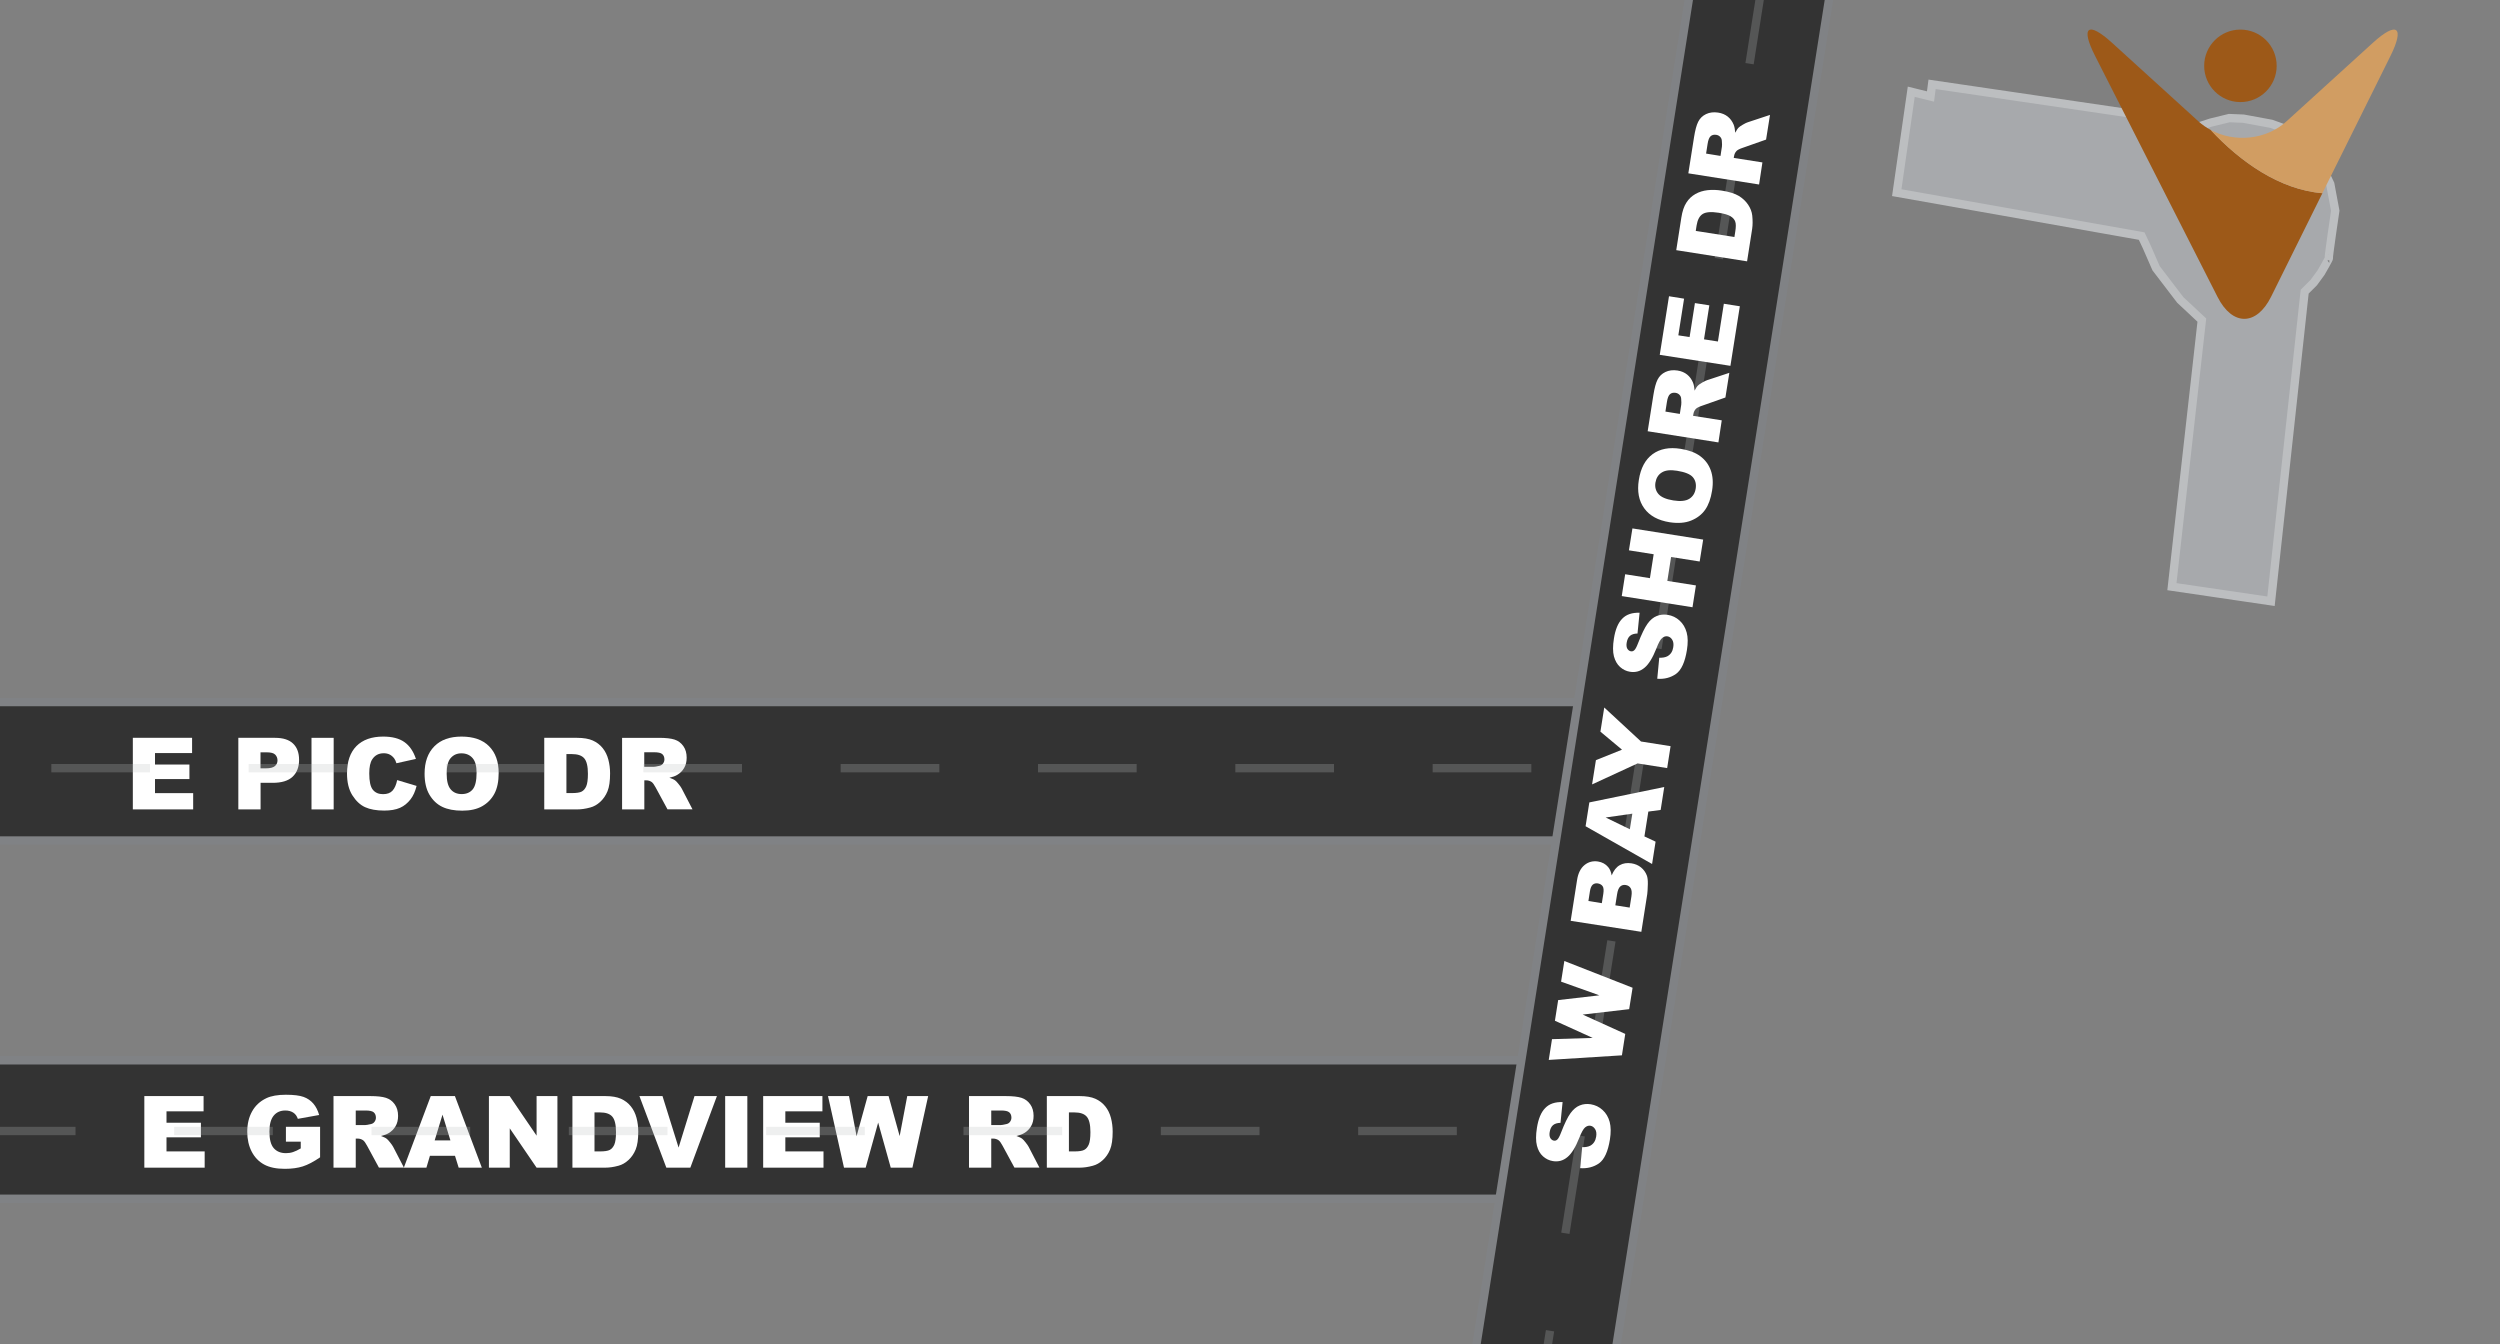 <?xml version="1.0" encoding="utf-8"?>
<!-- Generator: Adobe Illustrator 26.3.1, SVG Export Plug-In . SVG Version: 6.00 Build 0)  -->
<svg version="1.1" xmlns="http://www.w3.org/2000/svg" xmlns:xlink="http://www.w3.org/1999/xlink" x="0px" y="0px"
	 viewBox="0 0 300 161.33" style="enable-background:new 0 0 300 161.33;" xml:space="preserve">
<rect x="0" y="0" width="300" height="161.33" fill="#808080" stroke="none"/>
<style type="text/css">
	.st0{fill:#333333;stroke:#808285;stroke-miterlimit:10;}
	.st1{fill:none;}
	.st2{fill:#FFFFFF;}
	.st3{opacity:0.25;}
	.st4{fill:none;stroke:#BCBEC0;stroke-miterlimit:10;}
	.st5{fill:none;stroke:#BCBEC0;stroke-miterlimit:10;stroke-dasharray:11.84,11.84;}
	.st6{fill:#A7A9AC;stroke:#BCBEC0;stroke-miterlimit:10;}
	.st7{fill:#9D5918;}
	.st8{fill:#D19D62;}
</style>
<g id="_x31_4th_st">
	<rect x="-1.89" y="84.25" class="st0" width="196.43" height="16.61"/>
	<g>
		<rect x="15.06" y="88.53" class="st1" width="264.36" height="10.38"/>
		<path class="st2" d="M15.94,88.54h7.11v1.83H18.6v1.37h4.13v1.75H18.6v1.69h4.58v1.95h-7.24V88.54z"/>
		<path class="st2" d="M28.6,88.54h4.41c0.96,0,1.68,0.23,2.16,0.69s0.72,1.11,0.72,1.95c0,0.87-0.26,1.54-0.78,2.03
			s-1.32,0.73-2.39,0.73h-1.45v3.19H28.6V88.54z M31.26,92.2h0.65c0.51,0,0.87-0.09,1.08-0.27s0.31-0.41,0.31-0.68
			c0-0.27-0.09-0.5-0.27-0.69s-0.52-0.28-1.01-0.28h-0.76V92.2z"/>
		<path class="st2" d="M37.38,88.54h2.66v8.59h-2.66V88.54z"/>
		<path class="st2" d="M47.66,93.61l2.33,0.7c-0.16,0.65-0.4,1.2-0.74,1.63S48.5,96.72,48,96.94s-1.13,0.33-1.9,0.33
			c-0.93,0-1.7-0.14-2.29-0.41c-0.59-0.27-1.1-0.75-1.53-1.43s-0.64-1.56-0.64-2.62c0-1.42,0.38-2.51,1.13-3.28
			c0.76-0.76,1.83-1.14,3.21-1.14c1.08,0,1.93,0.22,2.55,0.66s1.08,1.11,1.38,2.02l-2.34,0.52c-0.08-0.26-0.17-0.45-0.26-0.57
			c-0.15-0.2-0.33-0.36-0.54-0.47s-0.46-0.16-0.72-0.16c-0.6,0-1.06,0.24-1.38,0.73c-0.24,0.36-0.36,0.92-0.36,1.69
			c0,0.95,0.14,1.6,0.43,1.96s0.7,0.53,1.22,0.53c0.51,0,0.89-0.14,1.15-0.43S47.55,94.15,47.66,93.61z"/>
		<path class="st2" d="M50.95,92.84c0-1.4,0.39-2.49,1.17-3.28s1.87-1.17,3.26-1.17c1.43,0,2.53,0.38,3.3,1.15s1.16,1.84,1.16,3.23
			c0,1-0.17,1.83-0.51,2.47s-0.83,1.14-1.46,1.5s-1.43,0.54-2.39,0.54c-0.97,0-1.77-0.15-2.41-0.46s-1.15-0.8-1.54-1.46
			S50.95,93.84,50.95,92.84z M53.6,92.85c0,0.87,0.16,1.49,0.48,1.87s0.76,0.57,1.32,0.57c0.57,0,1.01-0.19,1.32-0.56
			s0.47-1.04,0.47-2c0-0.81-0.16-1.4-0.49-1.77s-0.77-0.56-1.33-0.56c-0.54,0-0.96,0.19-1.29,0.57S53.6,91.97,53.6,92.85z"/>
		<path class="st2" d="M65.31,88.54h3.94c0.78,0,1.41,0.11,1.88,0.32s0.87,0.51,1.19,0.91s0.54,0.85,0.68,1.38s0.21,1.08,0.21,1.66
			c0,0.92-0.1,1.63-0.31,2.14s-0.5,0.93-0.87,1.27s-0.77,0.57-1.2,0.68c-0.58,0.16-1.11,0.23-1.58,0.23h-3.94V88.54z M67.97,90.48
			v4.69h0.65c0.55,0,0.95-0.06,1.18-0.18s0.42-0.34,0.55-0.64s0.2-0.8,0.2-1.49c0-0.91-0.15-1.53-0.45-1.87s-0.79-0.5-1.48-0.5
			H67.97z"/>
		<path class="st2" d="M74.65,97.13v-8.59h4.42c0.82,0,1.45,0.07,1.88,0.21s0.78,0.4,1.05,0.78s0.4,0.84,0.4,1.39
			c0,0.48-0.1,0.89-0.3,1.23c-0.2,0.35-0.48,0.63-0.84,0.84c-0.23,0.14-0.54,0.25-0.93,0.34c0.32,0.11,0.55,0.21,0.69,0.32
			c0.1,0.07,0.24,0.22,0.42,0.45c0.19,0.23,0.31,0.41,0.37,0.53l1.29,2.49h-3l-1.42-2.62c-0.18-0.34-0.34-0.56-0.48-0.66
			c-0.19-0.13-0.41-0.2-0.65-0.2h-0.23v3.49H74.65z M77.31,92.02h1.12c0.12,0,0.36-0.04,0.7-0.12c0.18-0.04,0.32-0.12,0.43-0.27
			s0.17-0.31,0.17-0.5c0-0.28-0.09-0.49-0.26-0.64s-0.51-0.22-0.99-0.22h-1.17V92.02z"/>
	</g>
	<rect x="-0.51" y="127.24" class="st0" width="190.08" height="16.61"/>
	<g>
		<rect x="16.45" y="131.53" class="st1" width="264.36" height="10.38"/>
		<path class="st2" d="M17.32,131.53h7.11v1.83h-4.45v1.37h4.13v1.75h-4.13v1.69h4.58v1.95h-7.24V131.53z"/>
		<path class="st2" d="M34.31,137.01v-1.79h4.1v3.66c-0.79,0.54-1.48,0.9-2.08,1.09s-1.32,0.29-2.15,0.29
			c-1.02,0-1.85-0.17-2.49-0.52s-1.14-0.87-1.49-1.55s-0.53-1.48-0.53-2.37c0-0.94,0.19-1.75,0.58-2.45s0.95-1.22,1.7-1.58
			c0.58-0.28,1.37-0.42,2.35-0.42c0.95,0,1.66,0.09,2.13,0.26s0.86,0.44,1.17,0.8s0.54,0.82,0.7,1.37l-2.56,0.46
			c-0.11-0.32-0.28-0.57-0.54-0.74s-0.57-0.26-0.96-0.26c-0.58,0-1.05,0.2-1.39,0.61s-0.52,1.04-0.52,1.92
			c0,0.93,0.17,1.59,0.52,1.99s0.84,0.6,1.46,0.6c0.3,0,0.58-0.04,0.85-0.13s0.58-0.23,0.93-0.44v-0.81H34.31z"/>
		<path class="st2" d="M40.02,140.12v-8.59h4.42c0.82,0,1.45,0.07,1.88,0.21s0.78,0.4,1.05,0.78s0.4,0.84,0.4,1.39
			c0,0.48-0.1,0.89-0.3,1.23c-0.2,0.35-0.48,0.63-0.84,0.84c-0.23,0.14-0.54,0.25-0.93,0.34c0.32,0.11,0.55,0.21,0.69,0.32
			c0.1,0.07,0.24,0.22,0.42,0.45s0.31,0.41,0.37,0.53l1.29,2.49h-3l-1.42-2.62c-0.18-0.34-0.34-0.56-0.48-0.66
			c-0.19-0.13-0.41-0.2-0.65-0.2h-0.23v3.49H40.02z M42.69,135.01h1.12c0.12,0,0.36-0.04,0.7-0.12c0.18-0.04,0.32-0.12,0.43-0.27
			s0.17-0.31,0.17-0.5c0-0.28-0.09-0.49-0.26-0.64s-0.51-0.22-0.99-0.22h-1.17V135.01z"/>
		<path class="st2" d="M54.6,138.7h-3.01l-0.42,1.42h-2.71l3.23-8.59h2.9l3.23,8.59h-2.78L54.6,138.7z M54.05,136.85l-0.95-3.09
			l-0.94,3.09H54.05z"/>
		<path class="st2" d="M58.68,131.53h2.48l3.23,4.75v-4.75h2.5v8.59h-2.5l-3.22-4.72v4.72h-2.5V131.53z"/>
		<path class="st2" d="M68.69,131.53h3.94c0.78,0,1.41,0.11,1.88,0.32s0.87,0.51,1.19,0.91s0.54,0.85,0.68,1.38s0.21,1.08,0.21,1.66
			c0,0.92-0.1,1.63-0.31,2.14s-0.5,0.93-0.87,1.27s-0.77,0.57-1.2,0.68c-0.58,0.16-1.11,0.23-1.58,0.23h-3.94V131.53z M71.34,133.48
			v4.69h0.65c0.55,0,0.95-0.06,1.18-0.18s0.42-0.34,0.55-0.64s0.2-0.8,0.2-1.49c0-0.91-0.15-1.53-0.45-1.87s-0.79-0.5-1.48-0.5
			H71.34z"/>
		<path class="st2" d="M76.73,131.53h2.77l1.93,6.18l1.91-6.18h2.69l-3.19,8.59h-2.88L76.73,131.53z"/>
		<path class="st2" d="M87.02,131.53h2.66v8.59h-2.66V131.53z"/>
		<path class="st2" d="M91.58,131.53h7.11v1.83h-4.45v1.37h4.13v1.75h-4.13v1.69h4.58v1.95h-7.24V131.53z"/>
		<path class="st2" d="M99.36,131.53h2.52l0.91,4.81l1.33-4.81h2.51l1.33,4.8l0.91-4.8h2.51l-1.89,8.59h-2.6l-1.51-5.41l-1.5,5.41
			h-2.6L99.36,131.53z"/>
		<path class="st2" d="M116.28,140.12v-8.59h4.42c0.82,0,1.45,0.07,1.88,0.21s0.78,0.4,1.05,0.78s0.4,0.84,0.4,1.39
			c0,0.48-0.1,0.89-0.3,1.23c-0.2,0.35-0.48,0.63-0.84,0.84c-0.23,0.14-0.54,0.25-0.93,0.34c0.32,0.11,0.55,0.21,0.69,0.32
			c0.1,0.07,0.24,0.22,0.42,0.45s0.31,0.41,0.37,0.53l1.29,2.49h-3l-1.42-2.62c-0.18-0.34-0.34-0.56-0.48-0.66
			c-0.19-0.13-0.41-0.2-0.65-0.2h-0.23v3.49H116.28z M118.95,135.01h1.12c0.12,0,0.36-0.04,0.7-0.12c0.18-0.04,0.32-0.12,0.43-0.27
			s0.17-0.31,0.17-0.5c0-0.28-0.09-0.49-0.26-0.64s-0.51-0.22-0.99-0.22h-1.17V135.01z"/>
		<path class="st2" d="M125.62,131.53h3.94c0.78,0,1.41,0.11,1.88,0.32s0.87,0.51,1.19,0.91s0.54,0.85,0.68,1.38
			s0.21,1.08,0.21,1.66c0,0.92-0.1,1.63-0.31,2.14s-0.5,0.93-0.87,1.27s-0.77,0.57-1.2,0.68c-0.58,0.16-1.11,0.23-1.58,0.23h-3.94
			V131.53z M128.27,133.48v4.69h0.65c0.55,0,0.95-0.06,1.18-0.18s0.42-0.34,0.55-0.64s0.2-0.8,0.2-1.49c0-0.91-0.15-1.53-0.45-1.87
			s-0.79-0.5-1.48-0.5H128.27z"/>
	</g>
	<rect x="-4.66" y="-170.05" class="st0" width="303.81" height="11.53"/>
	<g class="st3">
		<g>
			<line class="st4" x1="-91.66" y1="135.72" x2="-85.66" y2="135.72"/>
			<line class="st5" x1="-73.82" y1="135.72" x2="180.75" y2="135.72"/>
			<line class="st4" x1="186.67" y1="135.72" x2="192.67" y2="135.72"/>
		</g>
	</g>
	<g class="st3">
		<g>
			<line class="st4" x1="-82.72" y1="92.18" x2="-76.72" y2="92.18"/>
			<line class="st5" x1="-64.88" y1="92.18" x2="189.69" y2="92.18"/>
			<line class="st4" x1="195.61" y1="92.18" x2="201.61" y2="92.18"/>
		</g>
	</g>
</g>
<g id="Layer_3">
	
		<rect x="47.39" y="65.61" transform="matrix(0.156 -0.988 0.988 0.156 95.273 259.274)" class="st0" width="303.81" height="16.61"/>
	<g class="st3">
		<g>
			<line class="st4" x1="170.33" y1="259.19" x2="171.26" y2="253.26"/>
			<line class="st5" x1="173.11" y1="241.56" x2="212.71" y2="-9.91"/>
			<line class="st4" x1="213.63" y1="-15.75" x2="214.56" y2="-21.68"/>
		</g>
	</g>
	<g>
		<path d="M713.81-194.41h2.65v6.47h4.14v2.12h-6.8V-194.41z"/>
		<path d="M721.36-188.92c0-0.95,0.32-1.73,0.96-2.35s1.51-0.92,2.6-0.92c1.25,0,2.19,0.36,2.82,1.08c0.51,0.58,0.77,1.3,0.77,2.15
			c0,0.96-0.32,1.74-0.95,2.35s-1.51,0.92-2.63,0.92c-1,0-1.81-0.25-2.43-0.76C721.74-187.07,721.36-187.9,721.36-188.92z
			 M723.75-188.92c0,0.55,0.11,0.96,0.34,1.23s0.51,0.4,0.85,0.4c0.34,0,0.63-0.13,0.85-0.39s0.33-0.68,0.33-1.26
			c0-0.54-0.11-0.94-0.33-1.2s-0.5-0.4-0.83-0.4c-0.35,0-0.63,0.13-0.86,0.4S723.75-189.47,723.75-188.92z"/>
		<path d="M729.68-192.05h2.23v1.02c0.21-0.44,0.44-0.75,0.67-0.91s0.51-0.25,0.85-0.25c0.35,0,0.74,0.11,1.15,0.33l-0.74,1.7
			c-0.28-0.12-0.5-0.18-0.67-0.18c-0.31,0-0.55,0.13-0.73,0.39c-0.25,0.36-0.37,1.04-0.37,2.04v2.09h-2.4V-192.05z"/>
		<path d="M742.09-188.34h-4.78c0.04,0.38,0.15,0.67,0.31,0.86c0.23,0.27,0.53,0.4,0.9,0.4c0.23,0,0.46-0.06,0.67-0.18
			c0.13-0.07,0.27-0.21,0.42-0.39l2.35,0.22c-0.36,0.62-0.79,1.07-1.3,1.34s-1.24,0.41-2.19,0.41c-0.82,0-1.47-0.12-1.95-0.35
			s-0.86-0.6-1.17-1.11s-0.47-1.1-0.47-1.78c0-0.97,0.31-1.76,0.93-2.36s1.48-0.9,2.58-0.9c0.89,0,1.59,0.13,2.11,0.4
			s0.91,0.66,1.18,1.17s0.4,1.18,0.4,2V-188.34z M739.66-189.49c-0.05-0.46-0.17-0.79-0.37-0.99s-0.47-0.3-0.79-0.3
			c-0.38,0-0.68,0.15-0.91,0.45c-0.14,0.19-0.24,0.47-0.28,0.84H739.66z"/>
		<path d="M743.2-192.05h2.23v0.91c0.32-0.38,0.64-0.65,0.97-0.81c0.33-0.16,0.72-0.24,1.18-0.24c0.5,0,0.89,0.09,1.18,0.26
			s0.53,0.44,0.71,0.79c0.37-0.41,0.72-0.68,1.02-0.83c0.31-0.15,0.69-0.22,1.14-0.22c0.67,0,1.19,0.2,1.56,0.59
			c0.37,0.4,0.56,1.02,0.56,1.86v3.91h-2.39v-3.54c0-0.28-0.05-0.49-0.16-0.63c-0.16-0.21-0.36-0.32-0.6-0.32
			c-0.28,0-0.51,0.1-0.68,0.3s-0.26,0.53-0.26,0.98v3.21h-2.39v-3.43c0-0.27-0.02-0.46-0.05-0.56c-0.05-0.16-0.14-0.28-0.26-0.38
			c-0.13-0.1-0.27-0.14-0.44-0.14c-0.27,0-0.5,0.1-0.68,0.31s-0.26,0.55-0.26,1.02v3.18h-2.39V-192.05z"/>
		<path d="M759.27-194.41h2.38v1.62h-2.38V-194.41z M759.27-192.05h2.38v6.22h-2.38V-192.05z"/>
		<path d="M763.19-183.46v-8.59h2.23v0.92c0.31-0.39,0.59-0.65,0.85-0.79c0.35-0.18,0.73-0.28,1.15-0.28c0.83,0,1.48,0.32,1.93,0.96
			s0.68,1.42,0.68,2.36c0,1.04-0.25,1.83-0.74,2.37s-1.12,0.82-1.88,0.82c-0.37,0-0.7-0.06-1-0.19s-0.57-0.31-0.81-0.56v2.97H763.19
			z M765.58-188.92c0,0.49,0.1,0.86,0.31,1.1s0.47,0.36,0.79,0.36c0.28,0,0.51-0.11,0.7-0.34s0.28-0.62,0.28-1.16
			c0-0.5-0.1-0.87-0.29-1.11s-0.43-0.35-0.71-0.35c-0.3,0-0.56,0.12-0.76,0.36S765.58-189.45,765.58-188.92z"/>
		<path d="M770.76-187.55l2.37-0.22c0.1,0.28,0.23,0.48,0.41,0.6s0.41,0.18,0.7,0.18c0.32,0,0.57-0.07,0.74-0.2
			c0.14-0.1,0.21-0.23,0.21-0.38c0-0.17-0.09-0.3-0.27-0.4c-0.13-0.07-0.47-0.15-1.03-0.25c-0.83-0.14-1.4-0.28-1.73-0.4
			c-0.32-0.12-0.59-0.33-0.81-0.62s-0.33-0.63-0.33-1c0-0.41,0.12-0.76,0.36-1.06c0.24-0.3,0.57-0.52,0.98-0.66
			c0.42-0.15,0.98-0.22,1.68-0.22c0.74,0,1.29,0.06,1.64,0.17s0.65,0.29,0.88,0.53s0.43,0.56,0.59,0.97l-2.26,0.22
			c-0.06-0.2-0.16-0.35-0.29-0.44c-0.19-0.12-0.41-0.19-0.68-0.19c-0.27,0-0.47,0.05-0.59,0.14c-0.12,0.1-0.18,0.21-0.18,0.35
			c0,0.15,0.08,0.27,0.23,0.35c0.16,0.08,0.5,0.15,1.02,0.21c0.79,0.09,1.38,0.21,1.77,0.37s0.68,0.39,0.89,0.69
			c0.21,0.3,0.31,0.62,0.31,0.98c0,0.36-0.11,0.71-0.33,1.05c-0.22,0.34-0.56,0.61-1.03,0.81c-0.47,0.2-1.1,0.3-1.91,0.3
			c-1.14,0-1.95-0.16-2.43-0.49S770.9-186.95,770.76-187.55z"/>
		<path d="M785.07-185.82h-2.23v-1.01c-0.33,0.41-0.67,0.71-1,0.88s-0.75,0.26-1.25,0.26c-0.66,0-1.17-0.2-1.54-0.59
			s-0.56-1-0.56-1.81v-3.96h2.4v3.42c0,0.39,0.07,0.67,0.22,0.83s0.35,0.25,0.61,0.25c0.29,0,0.52-0.11,0.7-0.33
			s0.27-0.61,0.27-1.18v-2.99h2.38V-185.82z"/>
		<path d="M786.54-192.05h2.23v0.91c0.32-0.38,0.64-0.65,0.97-0.81c0.33-0.16,0.72-0.24,1.18-0.24c0.5,0,0.89,0.09,1.18,0.26
			s0.53,0.44,0.71,0.79c0.37-0.41,0.72-0.68,1.02-0.83c0.31-0.15,0.69-0.22,1.14-0.22c0.67,0,1.19,0.2,1.56,0.59
			c0.37,0.4,0.56,1.02,0.56,1.86v3.91h-2.39v-3.54c0-0.28-0.05-0.49-0.16-0.63c-0.16-0.21-0.36-0.32-0.6-0.32
			c-0.28,0-0.51,0.1-0.68,0.3s-0.26,0.53-0.26,0.98v3.21h-2.39v-3.43c0-0.27-0.02-0.46-0.05-0.56c-0.05-0.16-0.14-0.28-0.26-0.38
			c-0.13-0.1-0.27-0.14-0.44-0.14c-0.27,0-0.5,0.1-0.68,0.31s-0.26,0.55-0.26,1.02v3.18h-2.39V-192.05z"/>
	</g>
	<g>
		
			<rect x="66.84" y="71.64" transform="matrix(0.156 -0.988 0.988 0.156 92.162 261.469)" class="st1" width="264.36" height="10.38"/>
		<path class="st2" d="M189.62,140.18l0.24-2.52c0.41,0.01,0.74-0.05,0.98-0.18c0.39-0.22,0.62-0.58,0.7-1.08
			c0.06-0.38,0.02-0.68-0.13-0.91s-0.33-0.36-0.56-0.4c-0.22-0.04-0.43,0.03-0.64,0.2c-0.2,0.17-0.44,0.59-0.7,1.26
			c-0.44,1.11-0.91,1.88-1.42,2.3c-0.51,0.43-1.09,0.59-1.75,0.48c-0.44-0.07-0.83-0.26-1.18-0.57c-0.35-0.31-0.59-0.74-0.73-1.28
			c-0.14-0.54-0.14-1.26,0-2.14c0.17-1.08,0.5-1.88,1-2.38c0.49-0.51,1.19-0.74,2.08-0.71l-0.25,2.49c-0.39,0.01-0.69,0.1-0.9,0.28
			c-0.21,0.18-0.34,0.46-0.4,0.83c-0.05,0.3-0.02,0.54,0.08,0.72c0.11,0.17,0.25,0.28,0.44,0.31c0.14,0.02,0.27-0.02,0.39-0.13
			c0.13-0.11,0.28-0.38,0.45-0.83c0.43-1.11,0.81-1.89,1.14-2.34s0.7-0.77,1.11-0.93c0.41-0.17,0.85-0.21,1.31-0.14
			c0.54,0.09,1.02,0.31,1.43,0.69c0.41,0.37,0.69,0.85,0.85,1.43c0.15,0.58,0.16,1.28,0.03,2.1c-0.23,1.44-0.66,2.4-1.31,2.87
			C191.25,140.04,190.49,140.24,189.62,140.18z"/>
		<path class="st2" d="M185.85,127.19l0.39-2.49l4.89-0.15l-4.54-2.06l0.39-2.48l4.95-0.57l-4.6-1.64l0.39-2.48l8.19,3.21
			l-0.41,2.57l-5.58,0.65l5.11,2.32l-0.4,2.57L185.85,127.19z"/>
		<path class="st2" d="M188.48,110.5l0.77-4.91c0.13-0.82,0.43-1.41,0.9-1.79c0.47-0.38,1.01-0.51,1.61-0.42
			c0.5,0.08,0.91,0.3,1.22,0.67c0.21,0.25,0.35,0.58,0.42,1c0.24-0.59,0.56-1,0.97-1.23c0.4-0.23,0.87-0.3,1.41-0.22
			c0.44,0.07,0.82,0.23,1.14,0.49c0.32,0.26,0.55,0.58,0.7,0.97c0.09,0.24,0.13,0.59,0.12,1.04c-0.02,0.6-0.04,1-0.07,1.19
			l-0.71,4.53L188.48,110.5z M192.22,108.38l0.18-1.14c0.06-0.41,0.04-0.71-0.08-0.89c-0.12-0.18-0.31-0.29-0.57-0.34
			c-0.25-0.04-0.45,0.01-0.62,0.15c-0.16,0.14-0.28,0.41-0.34,0.8l-0.18,1.16L192.22,108.38z M195.56,108.91l0.21-1.34
			c0.07-0.45,0.04-0.78-0.09-0.99c-0.13-0.21-0.33-0.34-0.6-0.38c-0.25-0.04-0.47,0.02-0.65,0.18c-0.18,0.16-0.31,0.47-0.38,0.93
			l-0.21,1.33L195.56,108.91z"/>
		<path class="st2" d="M197.8,97.39l-0.47,2.98l1.34,0.63l-0.42,2.68l-7.98-4.53l0.45-2.86l8.99-1.85l-0.43,2.75L197.8,97.39z
			 M195.88,97.64l-3.2,0.46l2.9,1.41L195.88,97.64z"/>
		<path class="st2" d="M191.05,94.13l0.46-2.91l3.13-1.26l-2.59-2.16l0.46-2.9l4.41,4.08l3.55,0.56l-0.41,2.63l-3.55-0.56
			L191.05,94.13z"/>
		<path class="st2" d="M198.87,81.45l0.24-2.52c0.41,0.01,0.74-0.05,0.98-0.18c0.39-0.22,0.62-0.57,0.7-1.08
			c0.06-0.37,0.02-0.68-0.13-0.91c-0.14-0.23-0.33-0.36-0.56-0.4c-0.22-0.04-0.43,0.03-0.64,0.2s-0.44,0.59-0.7,1.27
			c-0.44,1.11-0.91,1.88-1.42,2.3c-0.51,0.43-1.09,0.59-1.75,0.48c-0.44-0.07-0.83-0.26-1.18-0.57c-0.35-0.31-0.59-0.74-0.74-1.28
			c-0.14-0.54-0.14-1.26,0-2.14c0.17-1.08,0.5-1.88,1-2.38c0.49-0.51,1.19-0.74,2.08-0.71l-0.25,2.49c-0.39,0.01-0.69,0.1-0.9,0.28
			c-0.21,0.18-0.34,0.46-0.4,0.83c-0.05,0.3-0.02,0.54,0.08,0.72c0.11,0.17,0.25,0.28,0.44,0.31c0.14,0.02,0.27-0.02,0.39-0.13
			c0.13-0.11,0.28-0.38,0.45-0.83c0.43-1.11,0.81-1.89,1.14-2.35s0.7-0.77,1.11-0.93c0.41-0.17,0.85-0.21,1.31-0.14
			c0.54,0.09,1.02,0.31,1.43,0.69c0.41,0.37,0.69,0.85,0.85,1.43s0.16,1.28,0.03,2.1c-0.23,1.44-0.66,2.4-1.31,2.87
			C200.49,81.31,199.74,81.52,198.87,81.45z"/>
		<path class="st2" d="M194.61,71.53l0.41-2.62l2.97,0.47l0.45-2.87l-2.97-0.47l0.42-2.63l8.49,1.34l-0.42,2.63l-3.43-0.54
			l-0.45,2.87l3.43,0.54l-0.41,2.62L194.61,71.53z"/>
		<path class="st2" d="M200.36,62.67c-1.38-0.22-2.4-0.77-3.05-1.67c-0.65-0.89-0.87-2.03-0.65-3.41c0.22-1.41,0.77-2.44,1.65-3.09
			c0.88-0.64,2-0.86,3.37-0.64c0.99,0.16,1.78,0.45,2.36,0.89c0.58,0.43,1,0.99,1.25,1.68c0.25,0.69,0.31,1.5,0.16,2.44
			c-0.15,0.96-0.43,1.73-0.83,2.3s-0.97,1.01-1.69,1.3C202.21,62.76,201.36,62.82,200.36,62.67z M200.79,60.05
			c0.86,0.14,1.5,0.07,1.92-0.19c0.42-0.26,0.68-0.66,0.77-1.21c0.09-0.56-0.03-1.03-0.34-1.39s-0.95-0.62-1.9-0.77
			c-0.8-0.13-1.41-0.06-1.83,0.21c-0.42,0.26-0.67,0.67-0.76,1.22c-0.08,0.53,0.04,0.98,0.36,1.36
			C199.33,59.65,199.92,59.91,200.79,60.05z"/>
		<path class="st2" d="M206.21,53.09l-8.49-1.34l0.69-4.37c0.13-0.81,0.29-1.42,0.5-1.83s0.52-0.71,0.94-0.91
			c0.42-0.2,0.9-0.26,1.44-0.18c0.47,0.07,0.86,0.24,1.17,0.49c0.31,0.25,0.54,0.58,0.7,0.96c0.1,0.25,0.16,0.57,0.19,0.97
			c0.15-0.3,0.29-0.51,0.42-0.63c0.08-0.09,0.26-0.2,0.51-0.35c0.26-0.15,0.45-0.24,0.58-0.28l2.66-0.88l-0.47,2.96l-2.81,0.99
			c-0.36,0.12-0.61,0.25-0.73,0.37c-0.16,0.17-0.26,0.37-0.3,0.61l-0.04,0.23l3.44,0.54L206.21,53.09z M201.58,49.67l0.17-1.11
			c0.02-0.12,0.02-0.36-0.01-0.71c-0.01-0.18-0.07-0.33-0.2-0.47c-0.12-0.13-0.28-0.21-0.47-0.24c-0.27-0.04-0.5,0.01-0.67,0.16
			s-0.3,0.46-0.37,0.94l-0.18,1.15L201.58,49.67z"/>
		<path class="st2" d="M199.17,42.58l1.11-7.03l1.81,0.29l-0.69,4.4l1.35,0.21l0.64-4.08l1.73,0.27l-0.64,4.08l1.67,0.26l0.71-4.53
			l1.92,0.3l-1.13,7.15L199.17,42.58z"/>
		<path class="st2" d="M201.15,30.02l0.61-3.9c0.12-0.77,0.32-1.37,0.61-1.81c0.28-0.44,0.64-0.78,1.08-1.03s0.93-0.4,1.47-0.46
			c0.54-0.06,1.1-0.04,1.68,0.05c0.91,0.14,1.59,0.36,2.06,0.64c0.47,0.29,0.84,0.64,1.12,1.06c0.28,0.42,0.44,0.85,0.49,1.29
			c0.06,0.6,0.06,1.13-0.01,1.6l-0.61,3.9L201.15,30.02z M203.49,27.71l4.64,0.73l0.1-0.64c0.09-0.55,0.09-0.95,0-1.2
			c-0.08-0.25-0.27-0.47-0.55-0.64c-0.28-0.18-0.76-0.32-1.44-0.43c-0.9-0.14-1.54-0.09-1.92,0.15c-0.38,0.24-0.62,0.7-0.73,1.38
			L203.49,27.71z"/>
		<path class="st2" d="M211.09,22.14l-8.49-1.34l0.69-4.37c0.13-0.81,0.29-1.42,0.5-1.83c0.21-0.41,0.52-0.71,0.94-0.91
			c0.42-0.2,0.9-0.26,1.44-0.18c0.47,0.07,0.86,0.24,1.17,0.49c0.31,0.25,0.54,0.58,0.7,0.96c0.1,0.25,0.16,0.57,0.19,0.97
			c0.15-0.3,0.29-0.51,0.42-0.63c0.08-0.09,0.26-0.2,0.51-0.35s0.45-0.24,0.58-0.28l2.66-0.88l-0.47,2.96l-2.81,0.99
			c-0.36,0.12-0.61,0.25-0.73,0.37c-0.16,0.17-0.26,0.37-0.3,0.61l-0.04,0.23l3.44,0.54L211.09,22.14z M206.46,18.71l0.17-1.11
			c0.02-0.12,0.02-0.36-0.01-0.71c-0.01-0.18-0.07-0.33-0.2-0.47c-0.12-0.13-0.28-0.21-0.47-0.24c-0.27-0.04-0.5,0.01-0.67,0.16
			c-0.17,0.15-0.3,0.46-0.37,0.94l-0.18,1.15L206.46,18.71z"/>
	</g>
	<path class="st6" d="M227.61,23.12l1.74-12.11l2.31,0.57l0.19-1.46l25.3,3.72l-0.39,1.24l5.04,0.78l3.5-1.15l2.21-0.54l1.7,0.07
		l3.36,0.62l2.41,0.87l1.49,1.56l1.79,1.89l1.37,2.9l0.6,3.21c0,0-0.85,5.7-0.77,5.69c0.08-0.01-0.94,1.74-0.94,1.74l-0.87,1.19
		L276.56,35l-4.04,37.15l-11.89-1.75l3.59-31.99L261.64,36l-2.91-3.81l-1.13-2.59l-0.6-1.27L227.61,23.12z"/>
	<path class="st7" d="M265.28,15.59c-0.52-0.28-1.02-0.62-1.47-1.03l-10.35-9.41c-2.91-2.65-3.83-1.94-2.05,1.56l14.7,28.93
		c1.78,3.51,4.67,3.49,6.42-0.03l6.16-12.43C273.55,22.76,268.84,19.42,265.28,15.59"/>
	<path class="st8" d="M284.73,5.15l-10.35,9.41c-2.46,2.24-6.24,2.58-9.11,1.03c3.56,3.83,8.27,7.16,13.41,7.6l8.16-16.44
		C288.6,3.22,287.64,2.5,284.73,5.15"/>
	<path class="st7" d="M273.2,7.9c0,2.4-1.95,4.35-4.35,4.35c-2.4,0-4.35-1.95-4.35-4.35c0-2.4,1.95-4.35,4.35-4.35
		C271.25,3.55,273.2,5.49,273.2,7.9"/>
</g>
<g id="Building">
	<g>
	</g>
	<g>
	</g>
	<g>
	</g>
	<g>
	</g>
	<g>
	</g>
	<g>
	</g>
</g>
</svg>
